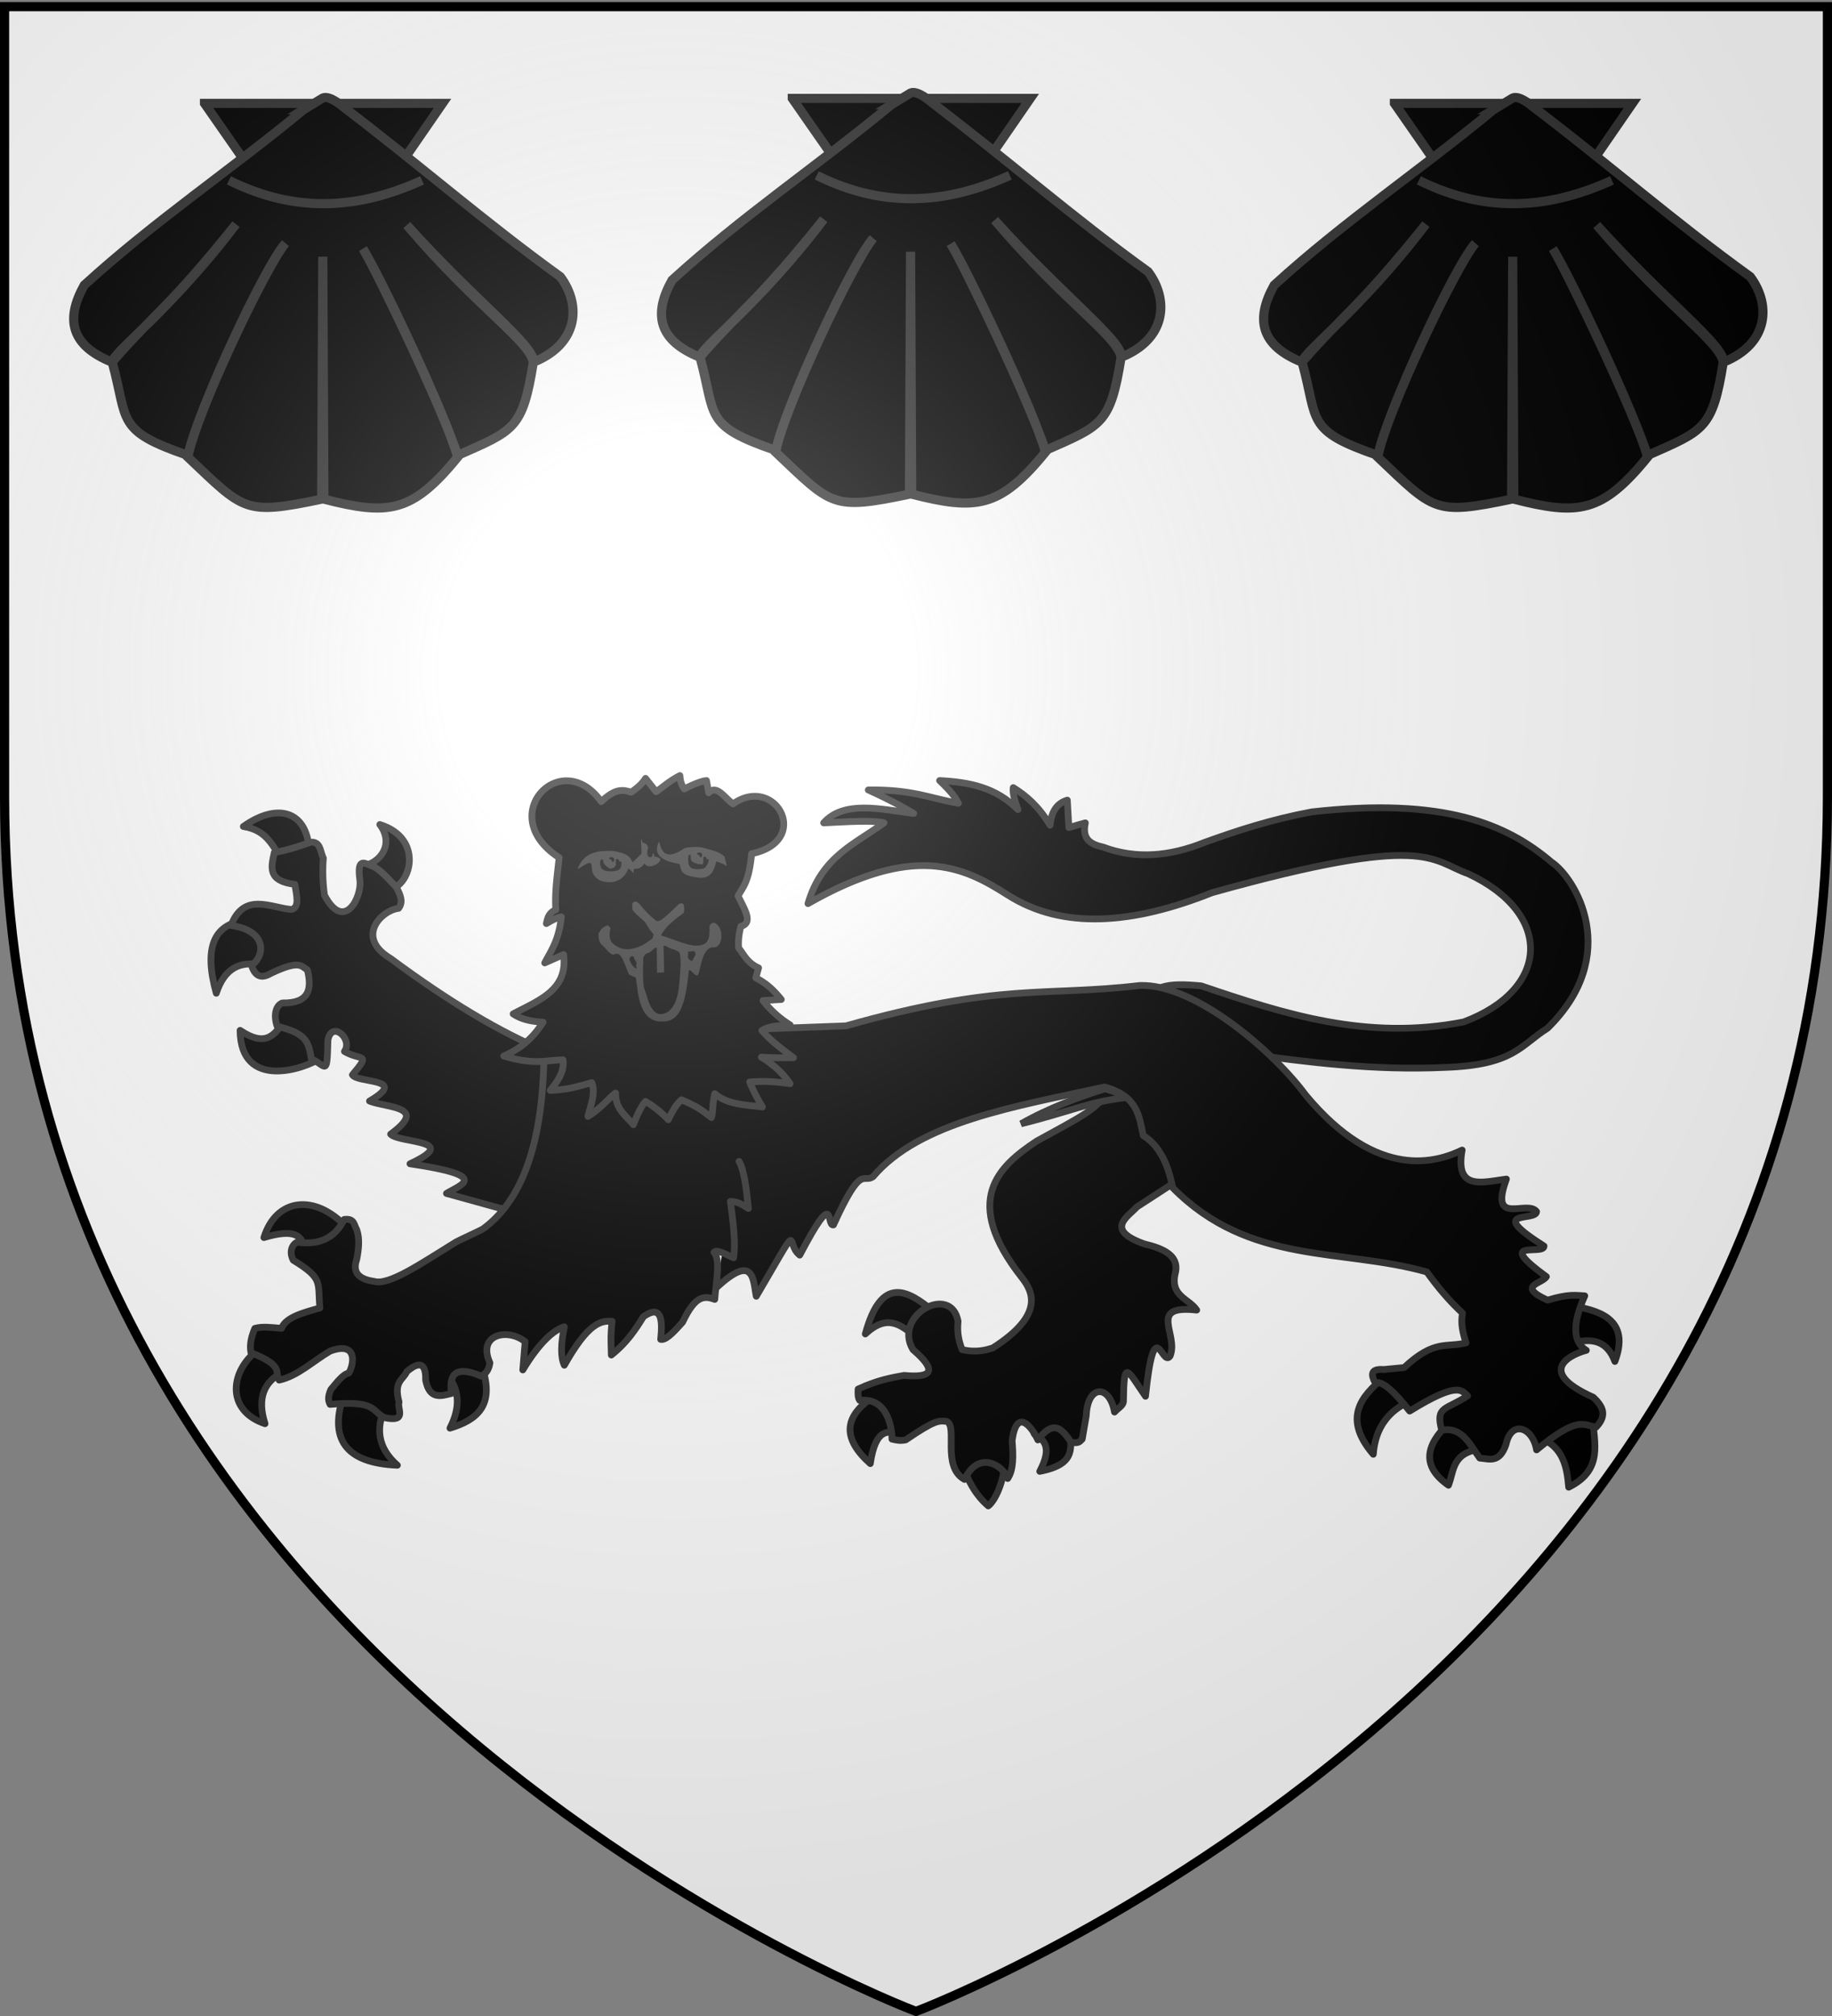 <svg xmlns="http://www.w3.org/2000/svg" xmlns:xlink="http://www.w3.org/1999/xlink" width="600" height="660" version="1.0"><rect width="100%" height="100%" fill="#808080" stroke="none"/><defs><linearGradient id="b"><stop offset="0" style="stop-color:white;stop-opacity:.314"/><stop offset=".19" style="stop-color:white;stop-opacity:.251"/><stop offset=".6" style="stop-color:#6b6b6b;stop-opacity:.125"/><stop offset="1" style="stop-color:black;stop-opacity:.125"/></linearGradient><linearGradient id="a"><stop offset="0" style="stop-color:#fd0000;stop-opacity:1"/><stop offset=".5" style="stop-color:#e77275;stop-opacity:.659"/><stop offset="1" style="stop-color:black;stop-opacity:.323"/></linearGradient><linearGradient id="c"><stop offset="0" style="stop-color:#fd0000;stop-opacity:1"/><stop offset=".5" style="stop-color:#e77275;stop-opacity:.659"/><stop offset="1" style="stop-color:black;stop-opacity:.323"/></linearGradient><linearGradient id="f"><stop offset="0" style="stop-color:#fff;stop-opacity:.314"/><stop offset=".19" style="stop-color:#fff;stop-opacity:.251"/><stop offset=".6" style="stop-color:#6b6b6b;stop-opacity:.125"/><stop offset="1" style="stop-color:#000;stop-opacity:.125"/></linearGradient><linearGradient id="d"><stop offset="0" style="stop-color:#000;stop-opacity:1"/><stop offset="1" style="stop-color:#000;stop-opacity:0"/></linearGradient><linearGradient id="e"><stop offset="0" style="stop-color:#000;stop-opacity:1"/><stop offset="1" style="stop-color:#000;stop-opacity:0"/></linearGradient><linearGradient id="g"><stop offset="0" style="stop-color:#fff;stop-opacity:0"/><stop offset="1" style="stop-color:#000;stop-opacity:.646"/></linearGradient><radialGradient xlink:href="#b" id="j" cx="221.445" cy="226.331" r="300" fx="221.445" fy="226.331" gradientTransform="matrix(1.353 0 0 1.349 -77.63 -85.747)" gradientUnits="userSpaceOnUse"/></defs><g style="display:inline"><path d="M300 658.5s298.5-112.32 298.5-397.772V2.176H1.5v258.552C1.5 546.18 300 658.5 300 658.5z" style="fill:#fff;fill-opacity:1;fill-rule:evenodd;stroke:none;stroke-width:1px;stroke-linecap:butt;stroke-linejoin:miter;stroke-opacity:1"/><g style="fill:#000;fill-opacity:1;stroke:#313131;stroke-width:3;stroke-linecap:round;stroke-linejoin:round;stroke-miterlimit:4;stroke-opacity:1;stroke-dasharray:none"><path d="M370.348 418.672c-.757-.409 10.795-7.444 8.59-10.554-12.166-10.39-23.678-16.2-30.678 9.572 9.986-9.293 15.908-3.68 22.088.982zM363.967 461.867c1.628 1.905-2.466-25.398-10.799-17.18-15.35 9.456-14.821 19.668-2.7 30.433 2.355-16.002 7.957-14.468 13.5-13.253zM410.107 474.874c1.215-2.802-4.352-5.085-9.77-5.373-5.419-.288-10.69 1.42-8.882 6.6 3.876 10.775 8.42 15.311 11.29 17.762 2.197-1.594 6.432-8.372 7.362-18.989zM439.313 460.149c.65-7.01-20.039-.25-15.707 2.208 4.331 2.458 7.325 5.986 1.963 16.199 17.299-3.31 13.094-11.398 13.744-18.407z" style="color:#000;fill:#000;fill-opacity:1;fill-rule:nonzero;stroke:#313131;stroke-width:3;stroke-linecap:round;stroke-linejoin:round;stroke-miterlimit:4;stroke-opacity:1;stroke-dasharray:none;stroke-dashoffset:0;marker:none;visibility:visible;display:inline;overflow:visible" transform="translate(26.035 128.04) scale(.739)"/></g><path d="m374.464 262.156-16.582-22.11-3.316 5.344c.112 3.78-5.662 6.397-15.568 11.883-8.706 5.75-17.249 13.525-3.409 31.137 2.457 3.12 5.388 8.465-6.632 16.121-1.344.405-3.693 1.164-7.002.368-1.031-2.584-1.108-4.595-.92-6.448-1.575-8.735-14.962-1.376-10.318 6.448 5.89 5.048 4.098 6.489-2.027 5.896-3.095.558-6.206 1.134-10.501 3.132-.054 1.036-.062 2.027.368 2.58 6.693-.786 7.418 7.093 7.37 8.843.899.206 1.757.453 3.132.184 6.825-4.637 7.518-4.39 9.32-4.242 2.7.98-1.202 10.309 4.13 13.27 3.362-6.993 9.05-2.911 9.864-.21 1.367-1.993 1.286-5.228 1.005-8.633.987-7.562 4.426-3.371 5.896-.185 3.462-4.54 5.306-2.883 7.618.553 1.647.235 1.823-.017 2.515-.737l.921-5.343c.297-7.17 5.358-7.18 6.46-.837.88-.952 2.026-1.493 2.04-2.48.133-9.673.72-7.409 5.04-1.125 2.088-19.762 3.751-6.412 5.621-9.192 2.052-4.935-5.284-11.77 6.08-10.501-1.825-2.748-6.35-3.133-4.79-8.844.585-3.65-2.8-5.219-7.185-6.264-9.135-3.253-3.783-6.172-1.658-8.475l7.927-5.148 4.6-4.985zM386.104 237.208c-14.986-2.064-25.604-10.923-25.604-10.923l6.983-4.118c2.309-.854 5.645-.681 9.132-.358 18.884 6.393 37.83 12.582 59.982 8.237 19.786-7.419 20.557-24.723 1.074-33.841-8.692-3.043-9.11-9.506-58.55 4.297-18.11 7.225-34.107 8.572-46.732.537-10.254-6.543-21.347-11.87-45.658 1.97 3.179-10.846 10.835-13.632 17.368-18.443-2.74-.674-8.553-.232-13.787 0 4.603-5.152 12.767-3.174 20.59-2.148-2.191-1.337-4.889-2.855-10.384-5.372 10.137-.14 14.065 1.91 20.59 3.044-.582-1.136-1.366-2.413-4.297-5.192 6.998.372 12.868 1.6 17.905 6.625-.78-2.094-1.245-3.872-1.074-5.014 2.9 1.817 5.752 4.173 8.416 8.595.319-3.277 1.71-5.08 3.939-5.73.119 1.809.238 3.984.358 6.267 1.718-.513 2.74-.794 3.76-1.075-.838 3.914 1.424 4.934 4.118 5.551 7.449 2.774 15.172 2.117 23.098-1.074 7.446-2.693 15.195-5.235 24.53-6.983 30.117-3.377 44.57 2.756 54.79 11.459 5.44 3.57 16.18 21.245-.896 37.959-6.124 3.824-7.652 8.44-23.455 8.953-16.158.747-31.21-1.16-46.196-3.223z" style="color:#000;fill:#000;fill-opacity:1;fill-rule:nonzero;stroke:#313131;stroke-width:1.548;stroke-linecap:round;stroke-linejoin:round;stroke-miterlimit:4;stroke-opacity:1;stroke-dasharray:none;stroke-dashoffset:0;marker:none;visibility:visible;display:inline;overflow:visible" transform="translate(-146.264 4.908) scale(1.433)"/><g style="fill:#000;fill-opacity:1;stroke:#313131;stroke-width:3;stroke-linecap:round;stroke-linejoin:round;stroke-miterlimit:4;stroke-opacity:1;stroke-dasharray:none"><path d="M101.78 203.343c1.028 2.82-1.806 3.334-11.218 5.244-4.701-5.94-6.659-13.958-17.946-15.708 15.229-10.814 28.246-6.806 29.164 10.464zM137.93 220.613c.034 6.186-11.615-7.015-12.145-10.284 7.637-1.403 13.801-9.663 7.303-18.322 19.426 6.085 13.916 26.579 4.842 28.606zM80.254 254.236c8.912 1.745 4.797-21.628-7.853-19.634-12.65 1.993-17.447 11.84-11.78 32.15 3.685-11.319 10.722-14.261 19.633-12.516zM106.76 295.468c-.456-12.487-15.083-24.72-15.952-16.199-4.11 4.876-7.407 12.09-19.634 3.927.203 26.901 29.11 16.958 35.586 12.272z" style="color:#000;fill:#000;fill-opacity:1;fill-rule:nonzero;stroke:#313131;stroke-width:3;stroke-linecap:round;stroke-linejoin:round;stroke-miterlimit:4;stroke-opacity:1;stroke-dasharray:none;stroke-dashoffset:0;marker:none;visibility:visible;display:inline;overflow:visible" transform="translate(26.035 128.04) scale(.739)"/></g><path d="m224.044 273.136 8.598-30.094-5.341-6.123c-10.902-4.413-22.971-11.743-35.957-21.365-8.186-4.874-2.092-11.012 1.824-11.465 1.107-1.451.446-3.023-.521-4.82-2.657-2.869-4.203-4.38-5.472-4.82-1.59-.507-3.601-2.315-2.866 3.126.567 3.848-3.556 12.13-8.077 3.518-.433-2.952-.47-6.158-.26-8.468-.75-1.422-.552-3.791-2.867-3.648-3.682 1.325-6.392 2.062-8.338 2.345-.76 3.45-1.577 6.513 4.69 7.295.374 2.455 1.17 5.271-.781 5.733-4.72-.36-10.814-4.085-13.81 3.647 8.48 1.199 7.712 7.072 4.69 9.12.782 2.519 2.258 3.127 4.43 1.824 6.6-3.132 6.875-1.65 8.337-.782 1.08 4.37.437 7.674-5.732 7.556-1.465.54-2.067 2.775-1.172 5.342 7.082 1.614 7.154 3.968 7.816 7.425 3.404 1.539 3.577 4.328 3.778-4.299.882-4.558 5.79-.244 3.779 2.606 3.842 2.245 6.16.15 1.823 5.341 1.25 1.983 12.973.697 3.909 5.993 4.036 1.607 13.614 1.137 4.82 7.556 1.997 2.13 16.372 1.236 4.43 6.774 18.59 2.738 11.738 4.704 8.337 6.775l12.246 3.387 7.687.521z" style="color:#000;fill:#000;fill-opacity:1;fill-rule:nonzero;stroke:#313131;stroke-width:1.548;stroke-linecap:round;stroke-linejoin:round;stroke-miterlimit:4;stroke-opacity:1;stroke-dasharray:none;stroke-dashoffset:0;marker:none;visibility:visible;display:inline;overflow:visible" transform="translate(-146.264 4.908) scale(1.433)"/><g style="fill:#000;fill-opacity:1;stroke:#313131;stroke-width:3;stroke-linecap:round;stroke-linejoin:round;stroke-miterlimit:4;stroke-opacity:1;stroke-dasharray:none"><path d="M80.5 423.58c-14.068 9.796-15.988 27.923 1.718 33.869-3.657-11.417-.431-18.85 8.344-23.07M117.314 444.196c-7.071 19.962.527 30.677 23.56 31.66-8.945-7.875-9.518-16.588-5.399-25.77M178.425 432.415c5.78 17.186-2.499 23.436-14.235 26.997 5.028-9.914 3.79-17.32-.982-23.315M118.54 370.568c-14.28-15.274-31.367-13.028-36.813 4.418 13.159-3.965 16.864-.964 17.67 4.172" style="color:#000;fill:#000;fill-opacity:1;fill-rule:nonzero;stroke:#313131;stroke-width:3;stroke-linecap:round;stroke-linejoin:round;stroke-miterlimit:4;stroke-opacity:1;stroke-dasharray:none;stroke-dashoffset:0;marker:none;visibility:visible;display:inline;overflow:visible" transform="translate(26.035 128.04) scale(.739)"/></g><g style="fill:#000;fill-opacity:1;stroke:#313131;stroke-width:3;stroke-linecap:round;stroke-linejoin:round;stroke-miterlimit:4;stroke-opacity:1;stroke-dasharray:none"><path d="M578.764 436.46c-11.201 8.898-18.864 18.779-5.38 34.535.878-11.713 6.702-19.467 16.834-23.776M606.705 457.285c-10.152 9.774-12.028 19.031 0 27.42 2.586-6.536 1.416-14.806 15.272-16.14M647.66 463.88c9.868 4.062 11.573 12.615 12.322 21.692 15.657-7.732 11.18-19.818 10.587-31.064M661.891 421.708c8.446-2.408 15.201-.974 18.57 8.157 6.175-16.49-3.586-22.24-18.57-24.47" style="color:#000;fill:#000;fill-opacity:1;fill-rule:nonzero;stroke:#313131;stroke-width:3;stroke-linecap:round;stroke-linejoin:round;stroke-miterlimit:4;stroke-opacity:1;stroke-dasharray:none;stroke-dashoffset:0;marker:none;visibility:visible;display:inline;overflow:visible" transform="translate(26.035 128.04) scale(.739)"/></g><path d="M265.695 290.862c8.876-8.291 8.465-1.673 9.218 1.852 10.956-18.643 6.358-12.123 9.938-9.4 8.387-16.005 5.964-6.554 7.699-6.894 6.482-14.259 6.697-9.385 9.042-11.012 10.633-12.534 32.392-16.012 52.91-20.501 7.655 2.08 7.884 6.72 8.863 11.101 3.468 2.124 5.633 6.203 6.714 11.907 17.601 17.798 38.596 13.728 58.102 19.248 2.396 3.347 5.037 6.53 8.147 9.4-.468 2.416.097 4.624.806 6.804-4.359 1.138-7.199-.888-14.145 5.64l-4.655.448c-3.031-.242-2.97 1.152-1.97 3.044 1.594-.562 4.378 2.001 7.878 6.446 11.294-6.97 11.853-4.62 13.25-3.492-4.932 3.32-7.451 2.296-5.909 7.879 4.576-.907 6.38 3.174 8.684 6.356 2.182.17 4.5 1.251 5.999-3.134 1.224-5.715 6.15-3.904 6.983 1.254 9.61-7.99 10.792-5.584 13.608-5.193 2.721-2.854 1.365-4.892-.627-6.804-14.07-6.298-4.168-10.118-1.612-10.743-3.177-1.946-3.148-6.2-.358-12.444-2.058-.09-3.49-.517-8.505.985-7.265-3.301-1.135-3.783-.268-5.372-12.165-8.865-.499-4.732-.537-6.983-13.566-8.616-1.78-5.517-1.701-7.878-2.108-2.816-10.95 3.54-6.894-7.43-5.41.683-11.82 2.786-10.116-6.625-5.412 2.608-19.183 7.424-35.81-12.624-6.894-9.4-24.989-25.428-37.87-24.977-21.402 2.546-31.984-.734-67.144 9.22L239.73 233l-13.34 1.164c.29 24.756-5.7 37.154-13.904 43.145-.406.296-5.736 2.731-6.155 2.99-8.178 5.037-15.418 10.054-18.795 9.013-3.839-.535-4.872-2.332-3.94-5.014.448-2.357.733-4.682 0-6.804-.634-1.016-.472-2.63-2.864-2.327-2.287 4.577-6.072 5.859-10.743 5.192-1.164.51-1.9 2.205-.895 4.118 6.963 4.26 5.52 4.996 6.087 10.922-3.937 1.085-7.865 2.173-8.773 4.656-2.165-.203-4.383-.487-6.088 0-.852 1.96-1.236 3.828-.895 5.55 7.632 3.003 5.343 4.352 6.446 6.267 4.297-.954 7.77-4.382 11.638-6.625 6.056-2.267 5.667 2.547 4.297 5.014-1.372.245-2.745 2.151-4.118 3.76-.829 1.903-.518 2.667-.179 3.402 10.85-1.025 9.458 1.692 12.534 3.044 5.224 1.07 2.71-2.082 3.223-3.581-1.277-4.764.919-5.013 1.79-6.983 1.628-1.36 4.432-3.24 4.297 1.97.873 4.462 3.41 3.695 5.91 3.043-.785-5.256 1.863-6.077 6.803-3.94.965-.5 1.718-1.354 1.97-3.043-2.98-6.594 4.186-8.01 8.057-4.834l-.537 6.446c3.812-6.333 7.108-9.159 9.49-9.848-.778 3.813-.893 6.868 0 8.773 5.443-9.653 8.294-10.23 10.922-10.027-.413 3.448-.211 5.362-.18 7.7 3.5-2.775 5.484-5.765 7.342-8.774 3.991-2.78 4.448.393 3.939 5.193 1.075.216 2.552-1.15 5.013-3.94 2.822-5.969 4.816-6.126 7.341-5.192.256-3.662 1.407-9.113-.179-10.743.63-.791 2.726.473 4.477 1.253.535-3.368-.086-8.125-.717-12.892 1.886.025 2.91.911 4.119 1.612-.472-4.477-.975-8.84-2.149-10.743" style="color:#000;fill:#000;fill-opacity:1;fill-rule:nonzero;stroke:#313131;stroke-width:1.548;stroke-linecap:round;stroke-linejoin:round;stroke-miterlimit:4;stroke-opacity:1;stroke-dashoffset:0;marker:none;visibility:visible;display:inline;overflow:visible" transform="translate(-146.264 4.908) scale(1.433)"/><path d="M226.184 230.103c-2.1 3.36-4.981 6.034-8.99 7.723 7.069 2.119 9.531.947 13.548.886.366 2.619-1.162 4.816-2.912 6.964 3.975-.105 6.671-.977 9.496-1.773.943 2.575-.28 5.15-.887 7.723 2.972-1.78 4.746-4.22 6.33-5.317-.068 3.647 2.35 5.119 4.052 7.217.841-2.122 1.71-4.138 2.786-5.318a23.415 23.415 0 0 1 5.19 4.178c.918-1.902 1.885-3.603 3.04-4.558 4.457 1.924 5.068 2.805 6.836 4.052.382-1.218.172-3.044.76-5.444 2.951 2.538 7.031 2.537 10.888 3.038-1.076-1.794-2.074-3.665-2.912-5.697 3.853-.337 6.556.016 9.242.38-1.39-1.937-3.072-3.906-6.583-6.078 2.77.204 5.033.154 7.343.127-2.474-1.862-4.973-3.651-7.217-6.204 1.67-1.065 4.095-1.124 6.457-1.266-2.733-1.724-4.66-3.609-6.203-5.57l4.178-.254c-1.488-1.827-3.156-3.582-5.824-4.938l.633-2.279c-2.597-1.16-3.28-2.958-4.558-4.558-.132-2.097.169-3.544.506-4.937 3-.801.675-4.123-.633-6.964 1.251-2.183 2.486-3.284 3.107-9.631 13.905-2.89 5.465-18.179-4.246-11.386-1.857-1.252-3.714-4.5-5.571-2.532l-.506-2.785c-1.157.101-2.956.845-5.065 1.899-.79-1.013-.925-2.026-1.013-3.039-2.559 1.33-3.777 2.574-5.444 3.672l-2.405-3.039c-.541.817-1.117 1.648-3.292 3.165-1.734-.53-3.472-1.047-6.837 2.153-9.097-12.768-24.54 3.128-9.622 12.787-.417 3.967-1.02 7.934-.76 11.901-1.66.742-1.888 1.96-2.152 3.166 1.14-.682 2.279-1.309 3.418-1.52-.59 5.363-2.302 7.639-3.798 10.509l4.304-1.9c1.086 8.129-5.73 10.463-11.52 13.548 1.995 1.34 4.366 1.744 6.836 1.899z" style="color:#000;fill:#000;fill-opacity:1;fill-rule:nonzero;stroke:#313131;stroke-width:1.548;stroke-linecap:round;stroke-linejoin:round;stroke-miterlimit:4;stroke-opacity:1;stroke-dasharray:none;stroke-dashoffset:0;marker:none;visibility:visible;display:inline;overflow:visible" transform="translate(-146.264 4.908) scale(1.433)"/><g style="fill:#313131;fill-opacity:1"><path d="M230.423 203.924c-4.347.768-7.357 2.324-9.613 7.481-.676 1.546 5.35-4.088 6.048-1.845.28.901-.007 3.333 1.161 4.918 1.322 1.794 2.571 2.553 5.265 2.971 5.833.905 9.09-3.084 9.89-5.946.994.38 2.089 1.886 2.512 2.084.202.093-.601-2.158.596-1.991 3.017.42 3.984-2.962 4.363-2.134.978 2.14 5.876.622 6.735-1.614.308-.801-.952-1.476-2.335-1.642-.738-.089-.283-1.455-.586-1.47-.808-.04-.114 2.513-2.152 1.55-1.097-.519-.552-2.985-.549-3.126.48-.693.212-2.545-1.618-2.949-1.27-.28-.605-2.101-1.208-1.585-.282.241.384 6.029.058 6.335-1.725 1.615-3.815 3.995-3.931 3.71-1.35-3.313-3.653-3.942-8.115-4.866-1.366-.283-5.03-.014-6.521.119zM267.973 202.574c-11.279 8-10.502-4.405-11.27-2.765-3.755 8.025 7.297 9.22 8.932 9.628.916.229.3 1.86 1.468 3.446 1.322 1.793 3.99 2.143 6.676 2.603 6.373 1.09 7.765-4.029 8.357-7.05 1.086.055 4.247 1.547 4.598 1.899.585.586-.879-3.34-.862-4.169-3.05-2.467-4.97-2.512-9.844-3.957-1.337-.396-6.01-.443-8.055.365z" style="color:#000;fill:#313131;fill-opacity:1;fill-rule:nonzero;stroke:none;stroke-width:3;marker:none;visibility:visible;display:inline;overflow:visible" transform="translate(26.035 128.04) scale(.739)"/></g><g style="fill:#000;fill-opacity:1"><path d="M231.12 207.6c-.426.212-.451 1.995-.292 2.443.604 1.794.21 1.097 1.273 1.975 1.063.879 3.922.784 5.127.603 2.411-.361 2.944-1.221 2.96-3.965.01-.539-.883.071-.978-.46-.067-.375-.543-1.203-1.263-.874-.49.224-.023 2.052-.33 2.776-.608 1.43-1.758 1.352-2.453 1.456-.347.053-1.696-1.125-2.2-1.541-1.5-1.744-.448-3.107-1.845-2.412zM270.02 205.637c-.39.272-.267 3.284-.108 3.731.604 1.794.096.598.966 1.669.585.719 3.08.915 5.128.602 1.228-.187 2.33-1.41 2.959-3.964.01-.54-.883.07-.978-.46-.067-.375-.543-1.204-1.263-.875-.49.224-.075 2.032-.33 2.776-.428 1.251-1.12.163-1.962.414-.336.1-1.325-.443-1.955-.622-2.884-.818-.576-4.586-2.458-3.27z" style="color:#000;fill:#000;fill-opacity:1;fill-rule:nonzero;stroke:none;stroke-width:3;marker:none;visibility:visible;display:inline;overflow:visible" transform="translate(26.035 128.04) scale(.739)"/><path d="M234.675 206.733c-.045.175-.006.376.137.486.82.237 1.09.711 1.282 1.344l.635-.04c.818-2.125-.736-2.361-2.054-1.79zM273.635 204.694c-.045.175-.006.376.138.486.82.237 1.09.71 1.281 1.343l.635-.04c.818-2.124-.735-2.36-2.054-1.79z" style="color:#000;fill:#000;fill-opacity:1;fill-rule:nonzero;stroke:none;stroke-width:1;marker:none;visibility:visible;display:inline;overflow:visible" transform="translate(26.035 128.04) scale(.739)"/></g><g style="fill:#000;fill-opacity:1"><path d="M218.406 179.063c-1.084-.044-2.017.154-3.279.357-2.97.477-6.134 1.086-7.225 8.903-.449.699.81 3.313 1.619 3.121.71-.169.534-.97.894-1.705 1.21-2.478 1.97-3.93 2.88-5.031 1.15-1.392 2.865-2.16 3.857-2.297.963-.134 1.82 1.996.545 3.044-1.335 1.097-2.474 3.607-2.861 5.777.369.665-.134 5.03.235 4.441 3.382-5.382 5.875-6.709 7.525-9.651 1.156-2.06.613-2.76 0-4.414-.352-.948-3.105-2.502-4.19-2.545zM298.586 184.697c2.474-.3 5.877-.861 7.532 6.203-2.15-1.323-1.95-2.13-5.454-3.125-1.965.243-4.56.102-4.709 1.668-.09.957.153 1.394.346 3.2-.37.665.53 4.52.132 3.95-3.312-4.749-4.4-3.566-4.703-6.767-.512-5.437 3.865-4.768 6.856-5.13z" style="color:#000;fill:#000;fill-opacity:1;fill-rule:nonzero;stroke:none;stroke-width:3;marker:none;visibility:visible;display:inline;overflow:visible" transform="translate(26.035 128.04) scale(.739)"/></g><path d="M247.214 202.545a.774.774 0 0 0-.594.428c-.114.234-.058 1.314.074 1.538 1.278 1.662 2.356 2.046 2.954 2.983.59.922 1.84 3.069 2.75 3.084.168.002.498 1.082.503.914.056-1.84 1.734-3.669 5.302-6.261.346-.251.304-1.905-.043-2.154-.347-.25-.771-.119-1.08.177-2.062 1.976-3.51 3.389-4.401 3.708-.615.22-.96-.329-1.722-.962-1.052-.875-1.304-1.229-2.64-2.784-.152-.287-.781-.716-1.103-.671z" style="color:#000;fill:#313131;fill-opacity:1;fill-rule:nonzero;stroke:none;stroke-width:3;marker:none;visibility:visible;display:inline;overflow:visible" transform="translate(-146.264 4.908) scale(1.433)"/><path d="M265.194 207.363c-.421.034-1.006.49-.978.912.092 1.797-.126 2.915-.623 3.49-.497.576-1.225.84-2.305.855-2.162.029-4.85-1.351-7.943-2.267-2.21-.814-1.851-.366-2.115.585-3.673 2.96-6.274 2.696-7.554 2.167-.624-.257-1.485-.791-1.89-1.398-.467-.702-.482-1.784-.214-2.972.059-.287-.552-.847-.816-.72-1.332.645-1.363 1.001-1.925 1.886.015 1.969.6 2.414 1.159 2.896.765.66 1.078 1.404 2.12 1.878.242.109 1.11-.696 1.845.345.843 1.194 1.314 3.13 1.917 4.195.111.196 1.43.593 1.467.676.524 1.184.061 10.377 6.142 10.065 4.028.051 5.234-3.958 5.995-11.433.126-1.24 1.773 1.908 2.23.569.475-1.39.991-6.264 3.422-6.087 2.299.168 2.52-4.922.066-5.642z" style="color:#000;fill:#313131;fill-opacity:1;fill-rule:nonzero;stroke:none;stroke-width:3;marker:none;visibility:visible;display:inline;overflow:visible" transform="translate(-146.264 4.908) scale(1.433)"/><g style="fill:#000;fill-opacity:1"><path d="M263.037 247.256c-1.094.082-3.97-2.384-4.213-1.314l.307 11.587-3.166.134-.113-10.843c-.267-1.355-2.503 1.813-3.858 2.08-1.355.268-2.42 1.89-2.153 3.245-.145 3.6-.287 8.641.295 11.964l1.117 3.38c.424 1.262 2.024 8.398 6.143 8.496 3.152.075 6.222-2.404 7.716-8.668.72-3.02 1.066-9.513 1.225-11.936.193-.78.061-6.024-.46-6.637-.52-.613-1.855-1.122-2.84-1.488z" style="color:#000;fill:#000;fill-opacity:1;fill-rule:nonzero;stroke:none;stroke-width:5;marker:none;visibility:visible;display:inline;overflow:visible" transform="translate(26.035 128.04) scale(.739)"/><path d="M243.71 251.933c.846 1.875 1.245 2.782 2.903 3.846.576.07-.086-1.366.223-1.857.309-.492-.675-1.976-.988-2.465l-.125-.805c-1.234-.708-1.804-.037-2.012 1.28zM269.664 248.537l.055 1.432a1.5 1.5 0 0 0 .252 1.534c.363.424 1.055 1.041 1.6.916l1.366-2.607a1.5 1.5 0 0 0-.23-1.43c-.316-.406-.942-.253-1.455-.201-.767.079-1.16-.07-1.588.356z" style="color:#000;fill:#000;fill-opacity:1;fill-rule:nonzero;stroke:none;stroke-width:3;marker:none;visibility:visible;display:inline;overflow:visible" transform="translate(26.035 128.04) scale(.739)"/></g><path d="M359.026 247.385c-1.7-1.345-.803-.855-4.366-2.076-5.748 1.769-13.033 4.464-19.223 8.002 11.054-2.734 15.63-5.042 23.589-5.926z" style="fill:#000;fill-opacity:1;fill-rule:evenodd;stroke:#313131;stroke-width:1.548;stroke-linecap:butt;stroke-linejoin:miter;stroke-opacity:1" transform="translate(-146.264 4.908) scale(1.433)"/><g style="fill:#000;fill-opacity:1;stroke:#313131;stroke-width:12.48;stroke-miterlimit:4;stroke-opacity:1;stroke-dasharray:none;display:inline"><g id="h" style="fill:#000;fill-opacity:1;stroke:#313131;stroke-width:3.058;stroke-miterlimit:4;stroke-opacity:1;stroke-dasharray:none;display:inline"><path d="m160.088 143.24 39.926 57.312 39.536-57.313h-79.462z" style="fill:#000;fill-opacity:1;fill-rule:evenodd;stroke:#313131;stroke-width:3.058;stroke-linecap:butt;stroke-linejoin:miter;stroke-miterlimit:4;stroke-opacity:1;stroke-dasharray:none" transform="matrix(.981 0 0 .981 -90.068 -106.67)"/><path d="M193.205 145.317c-24.415 20.16-49.988 37.34-73.277 58.592-6.371 11.439-4.51 20.095 9.277 25.69 14.759-16.923 18.768-17.905 41.384-46.036-22.423 29.559-41.451 42.844-41.29 46.098 5.38 19.66.987 22.705 25.28 31.063 2.902-14.41 25.627-63.19 32.519-70.814-6.737 8.182-29.757 56.596-32.581 71.376 18.946 17.92 18.758 19.452 44.688 14.031l.375-80.91.375 80.91c21.424 5.42 29.314 4.79 44.656-14.03-3.592-13.246-25.626-59.965-31.649-69.575 4.754 7.79 26.431 52.995 31.618 69.012 18.887-8.358 21.702-8.7 25.28-31.063-1.023-6.998-18.882-18.38-42.222-45.815 23.119 25.667 42.651 40.11 42.317 45.753 15.186-6.163 15.882-19.27 8.924-28.525-25.179-18.144-47.189-37.48-72.369-56.59 0 0-4.642-4.098-6.93-3.042l-6.375 3.875z" style="fill:#000;fill-opacity:1;fill-rule:evenodd;stroke:#313131;stroke-width:3.058;stroke-linecap:butt;stroke-linejoin:miter;stroke-miterlimit:4;stroke-opacity:1;stroke-dasharray:none" transform="matrix(.981 0 0 .981 -90.068 -106.67)"/><path d="M168.248 168.921c23.134 11.519 44.287 9.173 64.465 0" style="fill:#000;fill-opacity:1;fill-rule:evenodd;stroke:#313131;stroke-width:3.058;stroke-linecap:butt;stroke-linejoin:miter;stroke-miterlimit:4;stroke-opacity:1;stroke-dasharray:none" transform="matrix(.981 0 0 .981 -90.068 -106.67)"/></g></g><use xlink:href="#h" id="i" width="600" height="660" x="0" y="0" transform="translate(192.505 -1.63)"/><use xlink:href="#i" width="600" height="660" transform="translate(197.206 1.63)"/></g><path d="M300 658.5s298.5-112.32 298.5-397.772V2.176H1.5v258.552C1.5 546.18 300 658.5 300 658.5z" style="opacity:1;fill:url(#j);fill-opacity:1;fill-rule:evenodd;stroke:none;stroke-width:1px;stroke-linecap:butt;stroke-linejoin:miter;stroke-opacity:1"/><path d="M300 658.5S1.5 546.18 1.5 260.728V2.176h597v258.552C598.5 546.18 300 658.5 300 658.5z" style="opacity:1;fill:none;fill-opacity:1;fill-rule:evenodd;stroke:#000;stroke-width:3;stroke-linecap:butt;stroke-linejoin:miter;stroke-miterlimit:4;stroke-dasharray:none;stroke-opacity:1"/></svg>